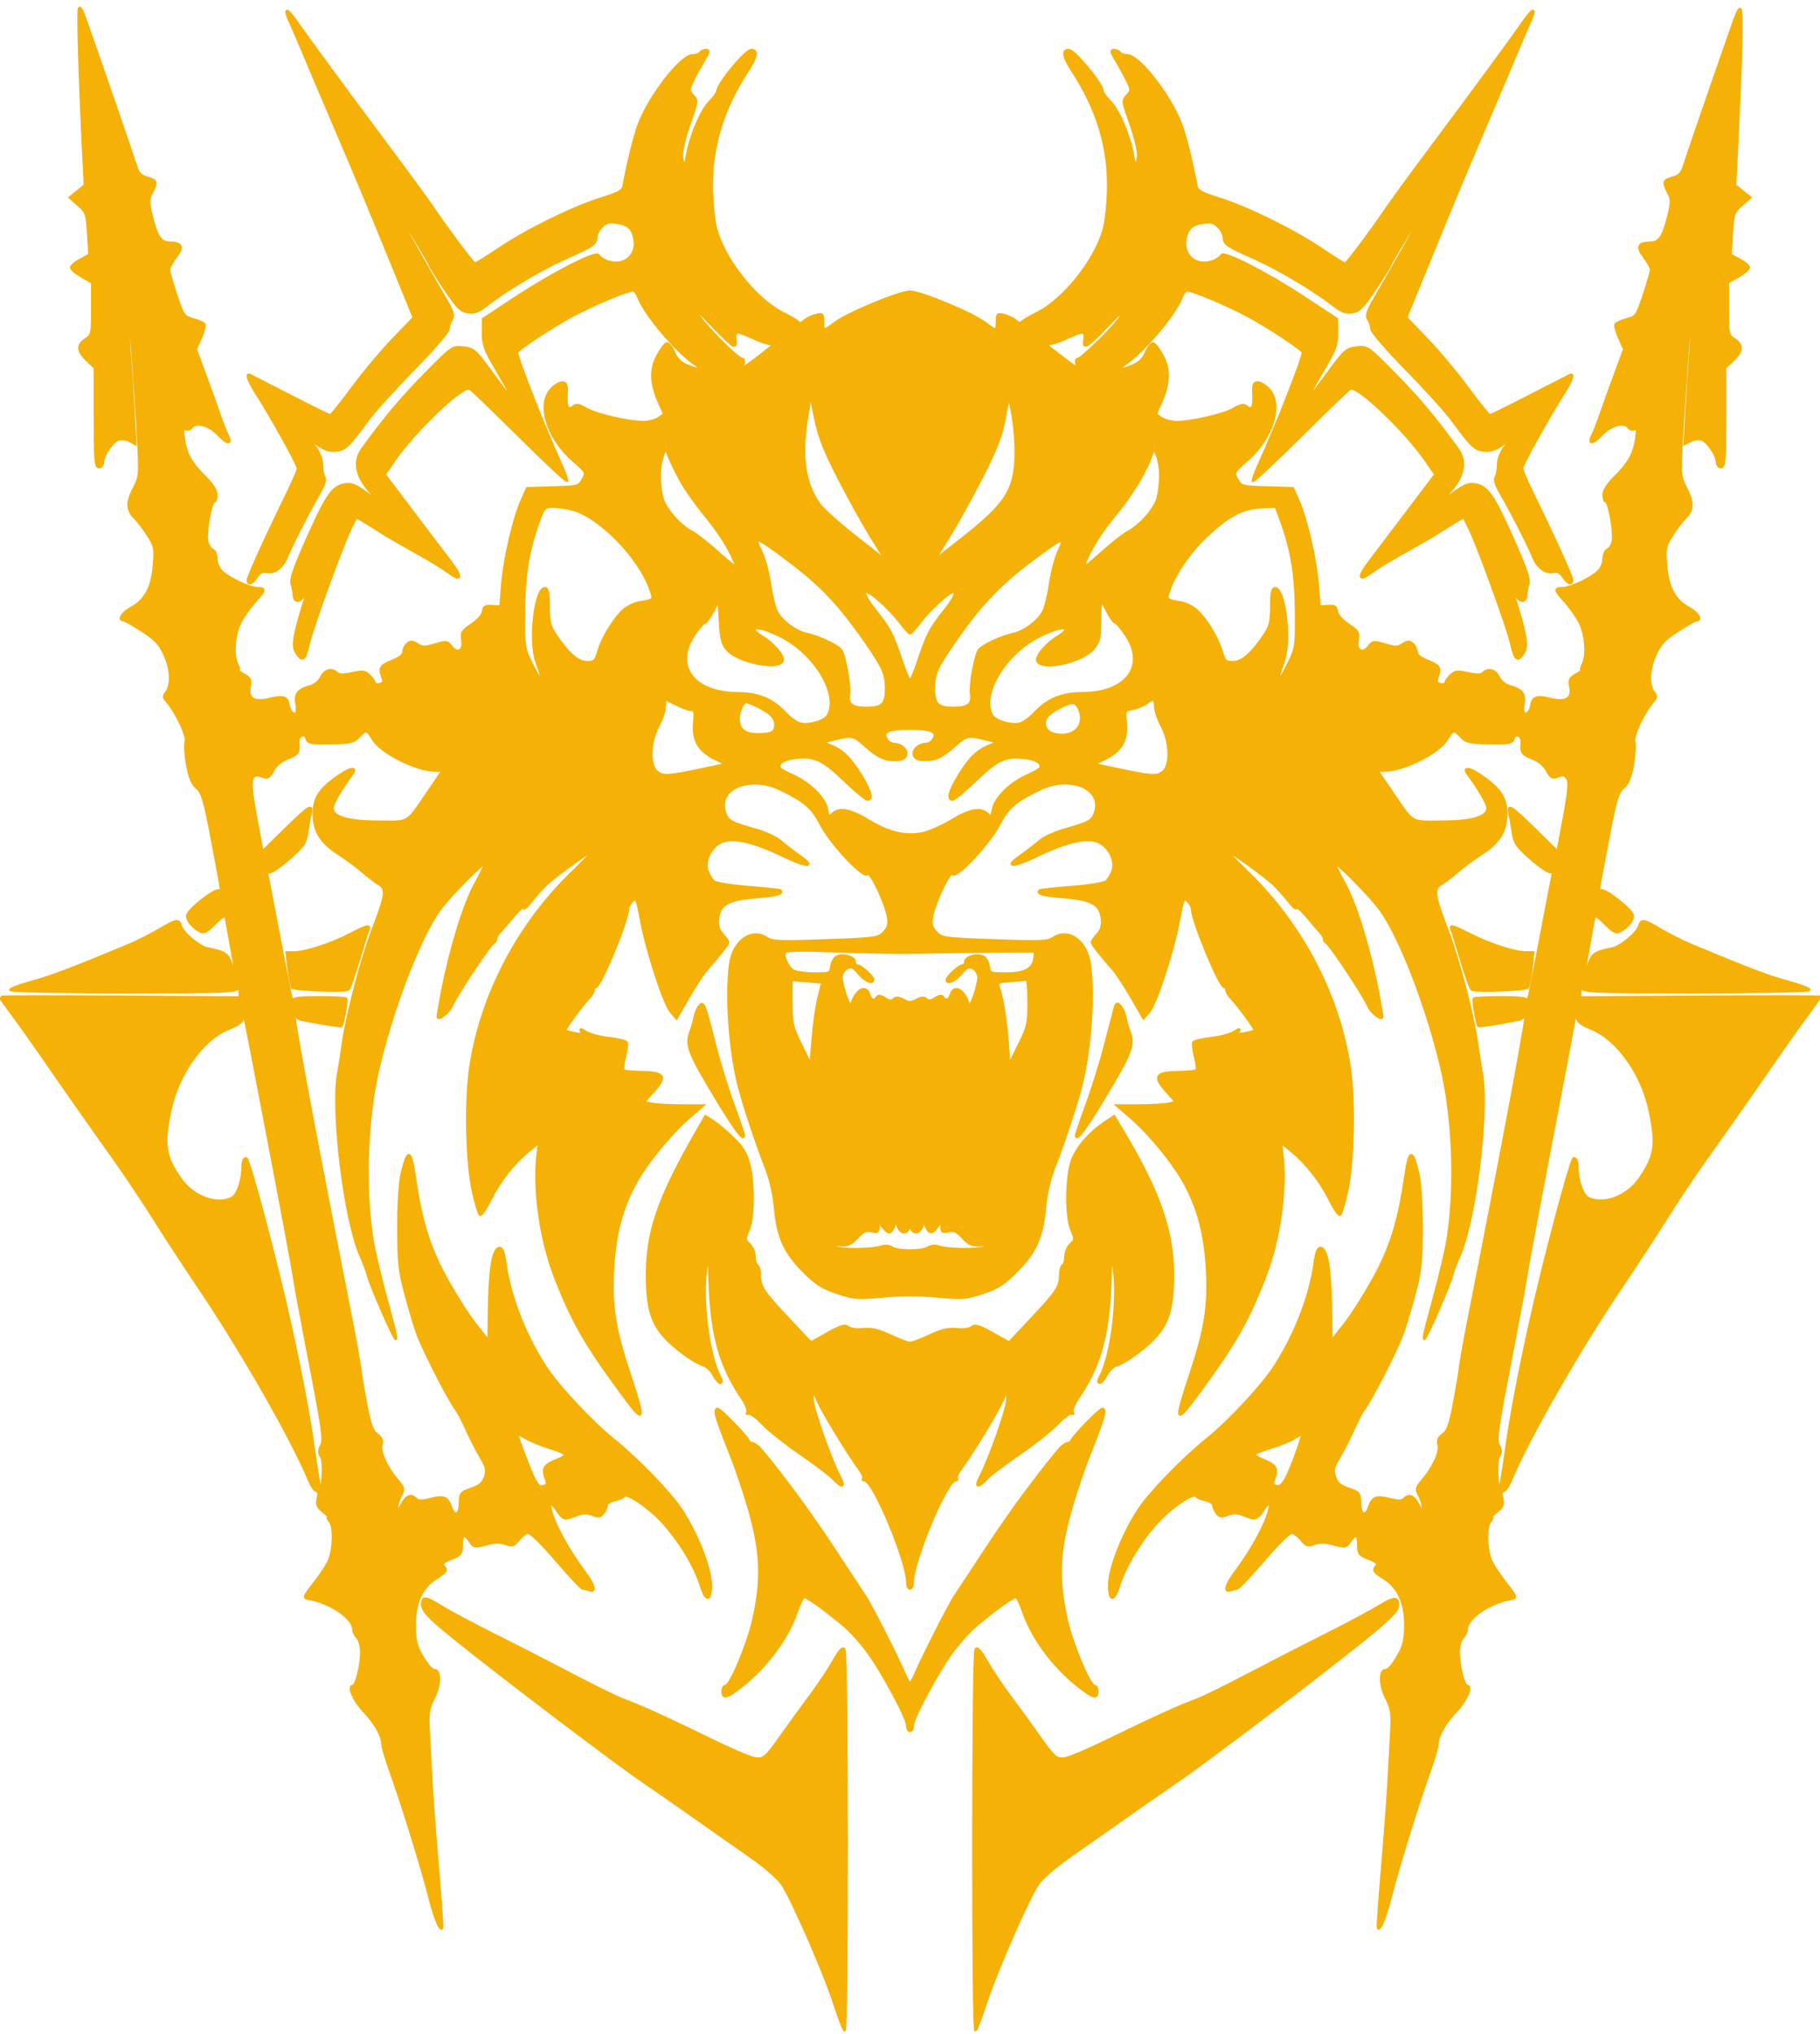 <?xml version="1.0" encoding="utf-8"?>
<!DOCTYPE svg PUBLIC "-//W3C//DTD SVG 20010904//EN" "http://www.w3.org/TR/2001/REC-SVG-20010904/DTD/svg10.dtd">
<svg version="1.0" xmlns="http://www.w3.org/2000/svg" width="690pt" height="771pt" viewBox="0 0 690 771" style="" preserveAspectRatio="xMidYMid meet">
<g fill="#F5B105FF" stroke="#F5B105FF">
<path d="M 29.912 3.750 C 29.589 6.482 30.209 28.960 31.127 47.877 L 32.214 70.254 29.357 72.563 L 26.500 74.873 29.719 77.686 C 32.728 80.316 32.973 81.025 33.460 88.528 L 33.980 96.556 30.490 98.435 C 28.571 99.469 27.003 100.807 27.008 101.407 C 27.012 102.008 28.812 103.526 31.008 104.780 L 35.000 107.060 35.000 117.007 C 35.000 126.514 34.889 127.026 32.500 128.592 C 29.203 130.753 29.345 132.998 33.000 136.500 L 36.000 139.374 36.000 158.187 C 36.000 174.243 36.220 177.000 37.500 177.000 C 38.325 177.000 39.002 176.213 39.004 175.250 C 39.009 172.585 42.608 167.259 44.893 166.534 C 46.010 166.179 47.898 166.410 49.088 167.047 L 51.252 168.205 50.548 155.353 C 50.161 148.284 49.687 140.925 49.495 139.000 C 48.838 132.410 48.026 112.499 48.455 113.500 C 48.951 114.658 51.636 150.875 52.532 168.500 C 53.112 179.906 53.020 180.738 50.679 185.305 C 47.990 190.551 48.139 193.385 51.262 196.395 C 52.344 197.438 54.523 200.331 56.104 202.826 C 58.785 207.053 58.940 207.841 58.379 214.430 C 57.669 222.774 55.055 227.578 49.640 230.495 C 46.373 232.254 44.670 235.000 46.845 235.000 C 47.310 235.000 50.489 236.809 53.909 239.020 C 58.982 242.299 60.567 244.004 62.504 248.270 C 65.012 253.793 65.193 259.857 62.931 262.583 C 61.976 263.734 62.042 264.399 63.245 265.769 C 66.822 269.839 71.144 278.972 70.481 281.059 C 70.111 282.226 70.345 286.178 71.002 289.841 C 71.880 294.734 72.843 297.048 74.635 298.566 C 76.744 300.355 77.539 303.092 80.536 318.906 C 84.483 339.729 84.289 338.297 83.066 337.541 C 81.625 336.650 71.000 345.044 71.000 347.073 C 71.000 348.978 73.038 351.415 75.922 352.958 C 77.320 353.707 78.490 353.083 81.537 349.962 C 83.654 347.794 85.478 346.578 85.591 347.260 C 85.705 347.942 86.491 352.325 87.339 357.000 C 90.096 372.201 90.150 372.789 88.246 367.013 C 86.386 361.371 85.857 360.953 78.768 359.522 C 75.550 358.873 69.359 353.708 68.480 350.938 C 67.654 348.334 67.053 348.445 60.180 352.474 C 56.921 354.384 51.609 357.044 48.377 358.385 C 26.403 367.499 19.553 370.095 12.250 372.076 C 7.713 373.307 4.000 374.693 4.000 375.157 C 4.000 375.621 23.317 376.000 46.927 376.000 C 86.968 376.000 89.884 375.882 90.311 374.250 C 90.588 373.189 90.814 373.598 90.884 375.289 L 91.000 378.077 45.500 377.789 C 20.474 377.630 -0.001 377.654 0.000 377.841 C 0.000 378.029 2.227 381.179 4.949 384.841 C 7.670 388.504 12.733 395.620 16.199 400.656 C 24.106 412.145 34.224 426.566 43.451 439.500 C 47.375 445.000 54.128 455.125 58.457 462.000 C 62.786 468.875 70.017 479.939 74.527 486.588 C 91.075 510.981 110.546 544.939 117.337 561.250 C 118.195 563.313 119.407 565.000 120.028 565.000 C 120.754 565.000 120.932 566.033 120.525 567.885 C 120.008 570.240 120.386 571.158 122.581 572.885 C 124.060 574.048 124.929 575.000 124.512 575.000 C 124.096 575.000 124.352 575.719 125.081 576.597 C 126.920 578.814 126.541 588.045 124.442 592.146 C 123.498 593.991 120.943 597.750 118.763 600.500 C 115.350 604.807 115.057 605.544 116.650 605.814 C 125.272 607.278 134.000 613.210 134.000 617.606 C 134.000 618.451 134.675 619.818 135.500 620.643 C 136.332 621.474 137.000 623.919 137.000 626.129 C 137.000 631.244 135.055 639.000 133.773 639.000 C 131.761 639.000 134.228 644.600 137.957 648.500 C 142.208 652.945 145.000 657.861 145.000 660.901 C 145.000 662.001 146.512 667.086 148.359 672.200 C 152.557 683.820 160.354 709.051 162.835 719.043 C 164.633 726.284 166.751 731.583 167.534 730.800 C 167.738 730.595 167.055 720.544 166.016 708.464 C 164.977 696.384 163.862 681.550 163.538 675.500 C 163.214 669.450 162.750 660.833 162.508 656.352 C 162.123 649.207 162.365 647.618 164.478 643.445 C 166.875 638.710 167.016 633.000 164.735 633.000 C 163.476 633.000 161.535 630.586 159.049 625.931 C 157.681 623.368 157.159 620.409 157.196 615.431 C 157.257 607.167 160.004 601.397 165.491 598.005 C 169.233 595.693 169.602 595.002 167.965 593.365 C 167.252 592.652 168.185 591.838 170.965 590.746 C 174.632 589.305 175.000 588.834 175.000 585.580 C 175.000 581.474 176.104 581.018 178.245 584.243 C 179.651 586.359 179.994 586.416 184.335 585.255 C 187.667 584.364 189.700 584.316 191.709 585.079 C 194.131 586.000 194.736 585.819 196.491 583.652 C 197.596 582.288 199.198 581.020 200.050 580.836 C 201.008 580.628 205.124 584.604 210.830 591.250 C 215.907 597.163 220.460 602.000 220.948 602.000 C 221.437 602.000 222.548 602.273 223.418 602.607 C 226.031 603.609 225.270 600.647 221.696 595.894 C 216.793 589.375 212.140 581.429 209.906 575.762 C 207.829 570.491 208.189 568.096 210.548 571.502 C 213.656 575.990 213.820 576.056 217.852 574.442 C 220.823 573.254 222.293 573.161 224.549 574.019 C 226.967 574.938 227.650 574.831 228.720 573.368 C 229.424 572.405 230.000 571.065 230.000 570.388 C 230.000 569.712 231.345 568.864 232.989 568.503 C 234.632 568.142 236.212 567.465 236.500 567.000 C 237.469 565.432 245.840 571.060 251.191 576.876 C 257.476 583.707 263.392 593.443 265.710 600.770 C 267.746 607.204 269.529 607.027 269.419 600.403 C 269.315 594.164 264.464 581.758 258.509 572.500 C 254.356 566.045 241.966 553.203 232.601 545.646 C 223.968 538.681 211.277 525.045 206.561 517.666 C 198.668 505.320 193.107 490.773 191.490 478.250 C 191.048 474.824 190.340 473.000 189.453 473.000 C 187.047 473.000 185.719 480.163 185.488 494.384 L 185.262 508.269 180.235 501.904 C 177.470 498.403 172.419 490.438 169.010 484.204 C 162.638 472.553 159.633 462.791 157.142 445.657 C 155.669 435.525 154.605 435.312 152.395 444.704 C 151.551 448.290 151.044 456.218 151.064 465.500 C 151.092 478.763 151.424 481.716 153.925 491.000 C 155.481 496.775 157.506 503.480 158.424 505.901 C 160.859 512.317 170.475 531.056 172.869 534.047 C 173.621 534.988 175.421 538.409 176.869 541.649 C 178.316 544.889 180.730 549.623 182.233 552.169 C 184.590 556.162 184.820 557.217 183.905 559.842 C 183.101 562.150 181.837 563.222 178.672 564.281 C 174.761 565.589 174.496 565.917 174.434 569.527 C 174.352 574.280 172.323 575.226 170.910 571.170 C 169.589 567.383 168.276 566.889 163.055 568.214 C 160.003 568.989 158.568 568.968 157.738 568.138 C 155.807 566.207 154.125 566.862 152.318 570.250 C 150.963 572.791 150.570 573.064 150.517 571.500 C 150.479 570.400 151.096 568.302 151.887 566.838 C 153.227 564.361 153.139 563.954 150.616 560.955 C 146.456 556.011 143.878 550.333 144.561 547.614 C 145.004 545.848 144.579 544.818 142.928 543.662 C 141.187 542.443 140.300 540.052 138.897 532.799 C 137.907 527.685 136.813 521.250 136.466 518.500 C 136.119 515.750 134.768 508.100 133.465 501.500 C 118.888 427.681 110.733 383.933 111.422 383.245 C 111.740 382.927 112.000 383.408 112.000 384.314 C 112.000 385.223 113.010 386.164 114.250 386.413 C 121.576 387.881 129.226 389.095 129.421 388.819 C 130.103 387.855 131.631 378.964 131.189 378.523 C 130.902 378.235 126.242 378.000 120.833 378.000 C 113.677 378.000 110.978 378.340 110.918 379.250 C 110.823 380.720 109.349 373.612 105.063 351.000 C 103.342 341.925 101.706 333.450 101.427 332.166 C 101.097 330.648 101.298 330.066 102.002 330.501 C 102.597 330.869 105.938 328.665 109.426 325.603 C 115.101 320.620 115.840 319.534 116.456 315.267 C 116.834 312.645 117.400 309.429 117.713 308.120 C 118.560 304.579 117.056 305.569 107.778 314.659 L 99.451 322.818 97.042 309.812 C 94.221 294.587 94.677 292.363 100.182 294.507 C 101.400 294.981 102.308 294.305 103.470 292.058 C 104.485 290.095 106.532 288.371 109.038 287.368 C 113.023 285.774 113.360 285.272 113.056 281.378 C 112.846 278.691 115.624 277.456 116.276 279.947 C 116.689 281.527 117.830 281.739 125.317 281.628 C 132.823 281.516 134.146 281.221 135.982 279.250 C 138.703 276.329 139.216 276.404 141.363 280.037 C 144.439 285.244 157.840 292.000 165.093 292.000 L 167.873 292.000 162.929 299.250 C 153.792 312.649 155.629 311.507 143.305 311.449 C 131.650 311.394 126.000 309.671 126.000 306.170 C 126.000 304.679 129.667 298.392 133.465 293.371 C 135.506 290.673 132.946 290.941 128.685 293.872 C 121.223 299.006 119.000 302.348 119.000 308.429 C 119.000 315.037 121.640 319.269 128.527 323.700 C 131.262 325.460 135.203 328.378 137.284 330.185 C 139.365 331.992 142.203 334.152 143.591 334.985 C 146.713 336.860 146.422 339.119 141.364 352.315 C 137.186 363.215 131.581 384.494 130.121 395.000 C 129.548 399.125 128.734 404.300 128.311 406.500 C 125.588 420.690 130.748 462.775 136.855 476.181 C 137.954 478.595 139.188 481.900 139.596 483.527 C 140.509 487.165 148.762 506.162 149.942 507.342 C 150.413 507.813 149.947 505.116 148.906 501.349 C 144.429 485.144 141.749 474.103 140.933 468.500 C 138.004 448.398 139.067 423.085 143.642 404.000 C 149.191 380.853 159.327 354.796 166.721 344.674 C 170.642 339.305 184.000 325.862 184.000 327.285 C 184.000 327.730 182.216 331.344 180.036 335.316 C 175.945 342.772 170.611 360.232 167.609 376.000 C 166.719 380.675 165.993 384.853 165.995 385.285 C 166.005 386.963 170.161 383.733 171.267 381.188 C 173.193 376.757 185.798 357.812 187.250 357.167 C 187.663 356.983 188.000 356.389 188.000 355.845 C 188.000 355.302 188.563 354.258 189.250 353.526 C 189.938 352.793 192.300 350.039 194.500 347.405 C 196.700 344.771 198.500 343.230 198.500 343.980 C 198.500 344.731 199.757 343.697 201.293 341.683 C 202.829 339.669 205.529 336.657 207.293 334.990 C 210.637 331.829 225.000 321.552 225.000 322.321 C 225.000 322.563 221.156 326.513 216.458 331.099 C 196.283 350.791 182.494 377.275 178.393 404.207 C 176.401 417.286 176.937 441.160 179.465 452.000 C 180.427 456.125 181.545 459.856 181.949 460.292 C 182.353 460.728 184.089 458.253 185.806 454.792 C 189.389 447.570 194.596 440.940 200.440 436.160 L 204.500 432.839 204.027 436.169 C 202.134 449.504 204.794 469.402 210.398 483.818 C 216.960 500.698 221.901 509.360 235.500 527.829 C 244.573 540.151 244.840 539.468 238.472 520.200 C 232.963 503.529 231.594 494.744 232.362 481.000 C 233.079 468.177 235.516 458.617 240.471 449.188 C 244.625 441.281 254.088 429.651 261.614 423.201 L 266.500 419.013 258.375 419.006 C 253.906 419.003 248.842 418.718 247.122 418.374 L 243.994 417.749 247.557 413.805 C 252.782 408.022 252.005 406.527 243.702 406.382 C 239.978 406.317 236.664 405.997 236.337 405.671 C 236.011 405.344 236.263 403.011 236.899 400.487 C 237.535 397.963 237.818 395.515 237.529 395.047 C 237.240 394.579 234.202 393.872 230.777 393.474 C 227.352 393.077 223.431 392.020 222.064 391.126 C 220.209 389.913 219.798 389.857 220.444 390.906 C 221.149 392.050 220.688 392.188 217.978 391.646 C 216.145 391.279 214.462 390.795 214.236 390.570 C 213.839 390.172 220.476 381.104 223.498 377.916 C 224.324 377.045 225.000 375.807 225.000 375.166 C 225.000 374.525 225.379 374.000 225.842 374.000 C 227.609 374.000 238.000 348.875 238.000 344.603 C 238.000 343.800 238.763 342.380 239.696 341.447 C 241.290 339.853 241.497 340.312 243.159 349.126 C 245.382 360.917 251.865 380.650 254.487 383.610 L 256.474 385.853 260.989 378.020 C 263.472 373.711 266.628 368.903 268.002 367.335 C 273.190 361.414 276.000 357.822 276.000 357.112 C 276.000 356.708 275.073 355.383 273.941 354.167 C 272.473 352.591 271.971 350.915 272.191 348.328 C 272.661 342.805 276.044 340.830 286.455 340.004 C 294.335 339.378 297.017 338.684 295.896 337.562 C 295.655 337.322 290.204 336.722 283.782 336.229 C 277.360 335.736 271.442 334.782 270.630 334.108 C 269.819 333.435 268.708 331.600 268.160 330.031 C 266.850 326.271 269.391 321.029 273.462 319.095 C 277.556 317.150 285.572 318.898 296.261 324.067 C 305.861 328.710 309.560 328.933 303.221 324.488 C 300.877 322.845 297.617 320.333 295.976 318.907 C 294.334 317.481 290.181 315.523 286.746 314.556 C 277.247 311.883 276.044 311.247 274.924 308.301 C 271.400 299.032 283.979 293.463 295.736 299.087 C 304.996 303.517 308.035 306.127 311.174 312.344 C 314.789 319.506 327.635 333.202 328.869 331.210 C 329.837 329.646 335.815 342.084 336.692 347.487 C 337.151 350.317 336.813 351.571 335.098 353.396 C 333.013 355.615 332.079 355.743 313.030 356.425 C 295.422 357.055 292.849 356.947 290.610 355.480 C 284.917 351.750 278.128 356.588 276.893 365.256 C 275.206 377.096 276.650 397.894 280.104 411.500 C 281.843 418.354 286.978 433.892 290.102 441.757 C 292.078 446.731 293.361 452.202 293.887 457.891 C 294.910 468.964 297.468 474.628 304.721 481.881 C 309.442 486.602 311.798 488.102 317.435 489.978 C 323.855 492.115 325.097 492.210 334.677 491.303 C 341.405 490.665 348.595 490.665 355.323 491.303 C 364.903 492.210 366.145 492.115 372.565 489.978 C 378.202 488.102 380.558 486.602 385.279 481.881 C 392.532 474.628 395.090 468.964 396.113 457.891 C 396.639 452.202 397.922 446.731 399.898 441.757 C 403.022 433.892 408.157 418.354 409.896 411.500 C 413.350 397.894 414.794 377.096 413.107 365.256 C 411.872 356.588 405.083 351.750 399.390 355.480 C 397.151 356.947 394.578 357.055 376.970 356.425 C 357.921 355.743 356.987 355.615 354.902 353.396 C 353.187 351.571 352.849 350.317 353.308 347.487 C 354.185 342.084 360.163 329.646 361.131 331.210 C 362.365 333.202 375.211 319.506 378.826 312.344 C 381.965 306.127 385.004 303.517 394.264 299.087 C 406.021 293.463 418.600 299.032 415.076 308.301 C 413.956 311.247 412.753 311.883 403.254 314.556 C 399.819 315.523 395.666 317.481 394.024 318.907 C 392.383 320.333 389.123 322.845 386.779 324.488 C 380.440 328.933 384.139 328.710 393.739 324.067 C 404.428 318.898 412.444 317.150 416.538 319.095 C 420.609 321.029 423.150 326.271 421.840 330.031 C 421.292 331.600 420.181 333.435 419.370 334.108 C 418.558 334.782 412.640 335.736 406.218 336.229 C 399.796 336.722 394.345 337.322 394.104 337.562 C 392.983 338.684 395.665 339.378 403.545 340.004 C 413.956 340.830 417.339 342.805 417.809 348.328 C 418.029 350.915 417.527 352.591 416.059 354.167 C 414.927 355.383 414.000 356.708 414.000 357.112 C 414.000 357.822 416.810 361.414 421.998 367.335 C 423.372 368.903 426.528 373.711 429.011 378.020 L 433.526 385.853 435.513 383.610 C 438.135 380.650 444.618 360.917 446.841 349.126 C 448.503 340.312 448.710 339.853 450.304 341.447 C 451.237 342.380 452.000 343.800 452.000 344.603 C 452.000 348.875 462.391 374.000 464.158 374.000 C 464.621 374.000 465.000 374.525 465.000 375.166 C 465.000 375.807 465.676 377.045 466.502 377.916 C 469.524 381.104 476.161 390.172 475.764 390.570 C 475.538 390.795 473.855 391.279 472.022 391.646 C 469.312 392.188 468.851 392.050 469.556 390.906 C 470.202 389.857 469.791 389.913 467.936 391.126 C 466.569 392.020 462.648 393.077 459.223 393.474 C 455.798 393.872 452.760 394.579 452.471 395.047 C 452.182 395.515 452.465 397.963 453.101 400.487 C 453.737 403.011 453.989 405.344 453.663 405.671 C 453.336 405.997 450.022 406.317 446.298 406.382 C 437.995 406.527 437.218 408.022 442.443 413.805 L 446.006 417.749 442.878 418.374 C 441.158 418.718 436.094 419.003 431.625 419.006 L 423.500 419.013 428.386 423.201 C 435.912 429.651 445.375 441.281 449.529 449.188 C 454.484 458.617 456.921 468.177 457.638 481.000 C 458.406 494.744 457.037 503.529 451.528 520.200 C 445.160 539.468 445.427 540.151 454.500 527.829 C 468.099 509.360 473.040 500.698 479.602 483.818 C 485.206 469.402 487.866 449.504 485.973 436.169 L 485.500 432.839 489.560 436.160 C 495.404 440.940 500.611 447.570 504.194 454.792 C 505.911 458.253 507.647 460.728 508.051 460.292 C 508.455 459.856 509.573 456.125 510.535 452.000 C 513.063 441.160 513.599 417.286 511.607 404.207 C 507.506 377.275 493.717 350.791 473.542 331.099 C 468.844 326.513 465.000 322.563 465.000 322.321 C 465.000 321.552 479.363 331.829 482.707 334.990 C 484.471 336.657 487.171 339.669 488.707 341.683 C 490.243 343.697 491.500 344.731 491.500 343.980 C 491.500 343.230 493.300 344.771 495.500 347.405 C 497.700 350.039 500.063 352.793 500.750 353.526 C 501.438 354.258 502.000 355.302 502.000 355.845 C 502.000 356.389 502.338 356.983 502.750 357.167 C 504.202 357.812 516.807 376.757 518.733 381.188 C 519.839 383.733 523.995 386.963 524.005 385.285 C 524.007 384.853 523.281 380.675 522.391 376.000 C 519.389 360.232 514.055 342.772 509.964 335.316 C 507.784 331.344 506.000 327.730 506.000 327.285 C 506.000 325.862 519.358 339.305 523.279 344.674 C 530.673 354.796 540.809 380.853 546.358 404.000 C 550.933 423.085 551.996 448.398 549.067 468.500 C 548.251 474.103 545.571 485.144 541.094 501.349 C 540.053 505.116 539.587 507.813 540.058 507.342 C 541.238 506.162 549.491 487.165 550.404 483.527 C 550.812 481.900 552.046 478.595 553.145 476.181 C 559.252 462.775 564.412 420.690 561.689 406.500 C 561.266 404.300 560.452 399.125 559.879 395.000 C 558.419 384.494 552.814 363.215 548.636 352.315 C 543.578 339.119 543.287 336.860 546.409 334.985 C 547.797 334.152 550.635 331.992 552.716 330.185 C 554.797 328.378 558.738 325.460 561.473 323.700 C 568.360 319.269 571.000 315.037 571.000 308.429 C 571.000 302.348 568.777 299.006 561.315 293.872 C 557.054 290.941 554.494 290.673 556.535 293.371 C 560.333 298.392 564.000 304.679 564.000 306.170 C 564.000 309.671 558.350 311.394 546.695 311.449 C 534.371 311.507 536.208 312.649 527.071 299.250 L 522.127 292.000 524.907 292.000 C 532.160 292.000 545.561 285.244 548.637 280.037 C 550.784 276.404 551.297 276.329 554.018 279.250 C 555.854 281.221 557.177 281.516 564.683 281.628 C 572.170 281.739 573.311 281.527 573.724 279.947 C 574.376 277.456 577.154 278.691 576.944 281.378 C 576.640 285.272 576.977 285.774 580.962 287.368 C 583.468 288.371 585.515 290.095 586.530 292.058 C 587.692 294.305 588.600 294.981 589.818 294.507 C 592.697 293.386 593.154 293.452 594.277 295.153 C 595.092 296.388 594.758 300.096 592.958 309.812 L 590.549 322.818 582.222 314.659 C 572.944 305.569 571.440 304.579 572.287 308.120 C 572.600 309.429 573.166 312.645 573.544 315.267 C 574.160 319.534 574.899 320.620 580.574 325.603 C 584.062 328.665 587.403 330.869 587.998 330.501 C 588.702 330.066 588.903 330.648 588.573 332.166 C 588.294 333.450 586.658 341.925 584.937 351.000 C 580.651 373.612 579.177 380.720 579.082 379.250 C 579.022 378.340 576.323 378.000 569.167 378.000 C 563.758 378.000 559.098 378.235 558.811 378.523 C 558.369 378.964 559.897 387.855 560.579 388.819 C 560.774 389.095 568.424 387.881 575.750 386.413 C 576.990 386.164 578.000 385.223 578.000 384.314 C 578.000 383.408 578.260 382.927 578.578 383.245 C 579.267 383.933 571.112 427.681 556.535 501.500 C 555.232 508.100 553.881 515.750 553.534 518.500 C 553.187 521.250 552.093 527.685 551.103 532.799 C 549.700 540.052 548.813 542.443 547.072 543.662 C 545.421 544.818 544.996 545.848 545.439 547.614 C 546.122 550.333 543.544 556.011 539.384 560.955 C 536.861 563.954 536.773 564.361 538.113 566.838 C 538.904 568.302 539.521 570.400 539.483 571.500 C 539.430 573.064 539.037 572.791 537.682 570.250 C 535.875 566.862 534.193 566.207 532.262 568.138 C 531.432 568.968 529.997 568.989 526.945 568.214 C 521.724 566.889 520.411 567.383 519.090 571.170 C 517.677 575.226 515.648 574.280 515.566 569.527 C 515.504 565.917 515.239 565.589 511.328 564.281 C 508.163 563.222 506.899 562.150 506.095 559.842 C 505.180 557.217 505.410 556.162 507.767 552.169 C 509.270 549.623 511.684 544.889 513.131 541.649 C 514.579 538.409 516.379 534.988 517.131 534.047 C 519.525 531.056 529.141 512.317 531.576 505.901 C 532.494 503.480 534.519 496.775 536.075 491.000 C 538.576 481.716 538.908 478.763 538.936 465.500 C 538.956 456.218 538.449 448.290 537.605 444.704 C 535.395 435.312 534.331 435.525 532.858 445.657 C 530.367 462.791 527.362 472.553 520.990 484.204 C 517.581 490.438 512.530 498.403 509.765 501.904 L 504.738 508.269 504.512 494.384 C 504.281 480.163 502.953 473.000 500.547 473.000 C 499.660 473.000 498.952 474.824 498.510 478.250 C 496.893 490.773 491.332 505.320 483.439 517.666 C 478.723 525.045 466.032 538.681 457.399 545.646 C 448.034 553.203 435.644 566.045 431.491 572.500 C 425.536 581.758 420.685 594.164 420.581 600.403 C 420.471 607.027 422.254 607.204 424.290 600.770 C 426.608 593.443 432.524 583.707 438.809 576.876 C 444.160 571.060 452.531 565.432 453.500 567.000 C 453.788 567.465 455.368 568.142 457.011 568.503 C 458.655 568.864 460.000 569.712 460.000 570.388 C 460.000 571.065 460.576 572.405 461.280 573.368 C 462.350 574.831 463.033 574.938 465.451 574.019 C 467.707 573.161 469.177 573.254 472.148 574.442 C 476.180 576.056 476.344 575.990 479.452 571.502 C 481.811 568.096 482.171 570.491 480.094 575.762 C 477.860 581.429 473.207 589.375 468.304 595.894 C 464.730 600.647 463.969 603.609 466.582 602.607 C 467.452 602.273 468.563 602.000 469.052 602.000 C 469.540 602.000 474.093 597.163 479.170 591.250 C 484.876 584.604 488.992 580.628 489.950 580.836 C 490.802 581.020 492.404 582.288 493.509 583.652 C 495.264 585.819 495.869 586.000 498.291 585.079 C 500.300 584.316 502.333 584.364 505.665 585.255 C 510.006 586.416 510.349 586.359 511.755 584.243 C 513.896 581.018 515.000 581.474 515.000 585.580 C 515.000 588.834 515.368 589.305 519.035 590.746 C 521.815 591.838 522.748 592.652 522.035 593.365 C 520.398 595.002 520.767 595.693 524.509 598.005 C 529.996 601.397 532.743 607.167 532.804 615.431 C 532.841 620.409 532.319 623.368 530.951 625.931 C 528.465 630.586 526.524 633.000 525.265 633.000 C 522.984 633.000 523.125 638.710 525.522 643.445 C 527.635 647.618 527.877 649.207 527.492 656.352 C 527.250 660.833 526.786 669.450 526.462 675.500 C 526.138 681.550 525.023 696.384 523.984 708.464 C 522.945 720.544 522.262 730.595 522.466 730.800 C 523.249 731.583 525.367 726.284 527.165 719.043 C 529.646 709.051 537.443 683.820 541.641 672.200 C 543.488 667.086 545.000 662.001 545.000 660.901 C 545.000 657.861 547.792 652.945 552.043 648.500 C 555.772 644.600 558.239 639.000 556.227 639.000 C 554.945 639.000 553.000 631.244 553.000 626.129 C 553.000 623.919 553.668 621.474 554.500 620.643 C 555.325 619.818 556.000 618.451 556.000 617.606 C 556.000 613.210 564.728 607.278 573.350 605.814 C 574.943 605.544 574.650 604.807 571.237 600.500 C 569.057 597.750 566.502 593.991 565.558 592.146 C 563.459 588.045 563.080 578.814 564.919 576.597 C 565.648 575.719 565.904 575.000 565.488 575.000 C 565.071 575.000 565.940 574.048 567.419 572.885 C 569.614 571.158 569.992 570.240 569.475 567.885 C 569.068 566.033 569.246 565.000 569.972 565.000 C 570.593 565.000 571.805 563.313 572.663 561.250 C 579.454 544.939 598.925 510.981 615.473 486.588 C 619.983 479.939 627.214 468.875 631.543 462.000 C 635.872 455.125 642.625 445.000 646.549 439.500 C 655.776 426.566 665.894 412.145 673.801 400.656 C 677.267 395.620 682.330 388.504 685.051 384.841 C 687.773 381.179 690.000 378.029 690.000 377.841 C 690.001 377.654 669.526 377.630 644.500 377.789 L 599.000 378.077 599.116 375.289 C 599.186 373.598 599.412 373.189 599.689 374.250 C 600.116 375.882 603.032 376.000 643.073 376.000 C 666.683 376.000 686.000 375.621 686.000 375.157 C 686.000 374.693 682.288 373.307 677.750 372.076 C 670.447 370.095 663.597 367.499 641.623 358.385 C 638.391 357.044 633.079 354.384 629.820 352.474 C 622.947 348.445 622.346 348.334 621.520 350.938 C 620.641 353.708 614.450 358.873 611.232 359.522 C 604.143 360.953 603.614 361.371 601.754 367.013 C 599.850 372.789 599.904 372.201 602.661 357.000 C 603.509 352.325 604.295 347.942 604.409 347.260 C 604.522 346.578 606.346 347.794 608.463 349.962 C 611.510 353.083 612.680 353.707 614.078 352.958 C 616.962 351.415 619.000 348.978 619.000 347.073 C 619.000 345.044 608.375 336.650 606.934 337.541 C 605.711 338.297 605.517 339.729 609.464 318.906 C 612.461 303.092 613.256 300.355 615.365 298.566 C 617.157 297.048 618.120 294.734 618.998 289.841 C 619.655 286.178 619.889 282.226 619.519 281.059 C 618.856 278.972 623.178 269.839 626.755 265.769 C 627.958 264.399 628.024 263.734 627.069 262.583 C 624.807 259.857 624.988 253.793 627.496 248.270 C 629.433 244.004 631.018 242.299 636.091 239.020 C 639.511 236.809 642.690 235.000 643.155 235.000 C 645.330 235.000 643.627 232.254 640.360 230.495 C 634.945 227.578 632.331 222.774 631.621 214.430 C 631.060 207.841 631.215 207.053 633.896 202.826 C 635.477 200.331 637.656 197.438 638.738 196.395 C 641.861 193.385 642.010 190.551 639.321 185.305 C 636.980 180.738 636.888 179.906 637.468 168.500 C 638.364 150.875 641.049 114.658 641.545 113.500 C 641.974 112.499 641.162 132.410 640.505 139.000 C 640.313 140.925 639.839 148.284 639.452 155.353 L 638.748 168.205 640.912 167.047 C 642.102 166.410 643.990 166.179 645.107 166.534 C 647.392 167.259 650.991 172.585 650.996 175.250 C 650.998 176.213 651.675 177.000 652.500 177.000 C 653.780 177.000 654.000 174.243 654.000 158.187 L 654.000 139.374 657.000 136.500 C 660.655 132.998 660.797 130.753 657.500 128.592 C 655.111 127.026 655.000 126.514 655.000 117.007 L 655.000 107.060 658.992 104.780 C 661.188 103.526 662.988 102.008 662.992 101.407 C 662.997 100.807 661.429 99.469 659.510 98.435 L 656.020 96.556 656.540 88.528 C 657.027 81.025 657.272 80.316 660.281 77.686 L 663.500 74.873 660.643 72.563 L 657.786 70.254 658.873 47.877 C 660.212 20.293 660.546 4.213 659.795 3.462 C 659.482 3.148 658.540 4.828 657.702 7.196 C 651.983 23.364 639.620 59.192 638.628 62.473 C 637.666 65.656 636.789 66.629 634.214 67.368 C 630.564 68.414 630.404 68.948 632.516 73.031 C 633.879 75.667 633.865 76.625 632.378 82.548 C 630.564 89.769 628.990 91.992 625.679 92.015 C 621.087 92.048 620.422 93.553 623.320 97.353 C 624.794 99.286 626.000 101.457 626.000 102.180 C 626.000 102.902 624.763 107.214 623.250 111.762 C 620.618 119.674 620.340 120.074 616.792 121.042 C 614.753 121.599 612.842 122.447 612.546 122.926 C 612.250 123.405 612.869 125.722 613.922 128.074 L 615.837 132.351 612.286 141.926 C 610.332 147.192 607.894 153.975 606.867 157.000 C 605.839 160.025 604.474 163.512 603.831 164.748 C 601.874 168.517 603.710 168.449 607.322 164.620 C 610.787 160.946 616.038 159.635 617.542 162.068 C 617.905 162.656 618.835 162.894 619.608 162.597 C 620.738 162.163 620.887 162.887 620.368 166.279 C 619.480 172.078 617.529 175.594 612.386 180.664 C 609.522 183.488 608.000 185.858 608.000 187.494 C 608.000 188.872 608.367 190.000 608.817 190.000 C 610.076 190.000 612.221 202.271 611.479 205.229 C 611.116 206.673 610.185 208.099 609.410 208.396 C 608.634 208.694 608.000 210.223 608.000 211.794 C 608.000 213.465 607.065 215.529 605.750 216.764 C 602.937 219.405 595.238 222.949 592.250 222.978 C 589.254 223.007 589.390 223.583 593.457 228.084 C 595.358 230.188 597.841 233.728 598.975 235.950 C 601.293 240.495 601.858 248.528 600.092 251.829 C 599.453 253.023 599.283 254.018 599.715 254.040 C 600.147 254.062 599.219 254.774 597.654 255.622 C 595.187 256.959 594.888 257.587 595.404 260.342 C 596.262 264.914 593.595 266.430 587.428 264.878 C 582.763 263.703 581.085 264.258 580.653 267.119 C 580.307 269.402 578.924 271.071 577.900 270.438 C 577.371 270.111 577.212 268.388 577.546 266.608 C 578.228 262.969 576.910 261.333 572.314 260.116 C 570.713 259.692 568.938 258.213 568.195 256.685 C 566.842 253.900 564.207 253.193 562.298 255.102 C 561.519 255.881 559.820 255.910 556.498 255.202 C 552.402 254.328 551.557 254.443 549.900 256.100 C 548.855 257.145 548.000 258.408 548.000 258.906 C 548.000 259.405 547.128 259.585 546.063 259.306 C 544.452 258.885 544.285 258.381 545.070 256.316 C 546.285 253.121 545.683 252.257 540.915 250.349 C 538.427 249.354 537.000 248.138 537.000 247.014 C 537.000 246.041 536.325 244.685 535.500 244.000 C 534.295 243.000 533.568 243.043 531.797 244.219 C 529.902 245.477 528.961 245.491 525.067 244.320 C 520.816 243.040 520.446 243.083 518.979 245.027 C 516.619 248.157 514.012 246.699 514.674 242.620 C 515.144 239.726 514.786 239.124 511.173 236.733 C 508.801 235.164 507.015 233.131 506.824 231.785 C 506.555 229.897 505.954 229.541 503.367 229.738 L 500.235 229.976 499.514 221.238 C 498.715 211.551 495.221 196.549 492.145 189.594 L 490.145 185.074 480.358 184.787 C 470.862 184.509 470.526 184.419 469.038 181.763 C 467.520 179.055 467.559 178.978 472.793 174.400 C 482.534 165.878 486.363 153.208 480.940 147.436 C 479.681 146.096 477.840 145.000 476.847 145.000 C 475.350 145.000 475.076 145.756 475.237 149.451 C 475.456 154.476 474.701 155.827 472.634 154.111 C 471.528 153.194 470.481 153.373 467.834 154.935 C 464.072 157.155 451.895 160.000 446.157 160.000 C 444.115 160.000 441.473 159.319 440.285 158.487 L 438.124 156.974 440.069 152.577 C 443.271 145.339 443.490 140.194 440.814 135.050 C 439.541 132.602 437.957 130.434 437.292 130.231 C 436.628 130.028 435.407 131.484 434.578 133.467 C 433.541 135.950 431.982 137.527 429.568 138.536 C 424.884 140.493 422.962 140.394 426.027 138.355 C 433.390 133.455 445.402 119.333 447.984 112.542 C 448.516 111.144 449.401 110.000 449.952 110.000 C 452.201 110.000 465.035 115.382 473.000 119.664 C 481.007 123.970 494.000 132.562 494.000 133.552 C 494.000 135.834 484.068 161.098 477.398 175.780 C 476.079 178.683 475.000 181.561 475.000 182.175 C 475.000 182.789 483.108 175.238 493.018 165.396 C 502.928 155.553 511.456 147.357 511.970 147.183 C 514.904 146.186 532.825 163.291 540.460 174.377 L 544.215 179.830 534.145 193.165 C 528.606 200.499 522.012 209.193 519.492 212.485 C 514.584 218.895 514.893 220.682 520.220 216.688 C 522.024 215.336 527.775 211.856 533.000 208.954 C 538.225 206.053 543.625 202.930 545.000 202.015 C 546.375 201.100 549.166 199.349 551.203 198.123 L 554.906 195.895 556.841 199.698 C 560.031 205.967 571.719 238.068 573.072 244.278 C 574.399 250.367 575.568 250.992 577.899 246.859 C 579.266 244.436 578.293 239.479 573.511 224.500 C 573.160 223.400 573.605 223.765 574.501 225.312 C 576.280 228.386 578.460 228.439 578.569 225.412 C 578.606 224.361 578.973 222.493 579.382 221.262 C 579.935 219.602 578.427 215.207 573.551 204.262 C 566.216 187.797 563.927 184.473 559.369 183.658 C 556.836 183.205 555.271 183.804 551.167 186.799 L 546.096 190.500 550.169 185.747 C 555.087 180.009 555.907 174.655 552.568 170.076 C 543.843 158.111 537.943 151.082 528.918 141.900 C 518.561 131.363 518.476 131.303 514.354 131.745 C 510.411 132.168 509.849 132.681 502.854 142.227 C 494.311 153.885 493.925 153.415 501.487 140.566 C 506.203 132.553 506.883 130.723 506.848 126.155 L 506.807 120.923 494.654 112.895 C 480.828 103.764 464.139 95.185 463.150 96.703 C 461.802 98.772 457.810 100.117 454.907 99.480 C 450.858 98.590 448.601 94.943 449.414 90.605 C 450.188 86.482 451.727 85.081 456.298 84.339 C 458.996 83.901 460.248 84.248 461.887 85.887 C 463.049 87.049 464.000 88.845 464.000 89.878 C 464.000 92.436 465.061 93.157 476.000 98.035 C 485.073 102.081 498.507 110.126 506.000 116.000 C 508.651 118.079 510.268 118.630 512.667 118.271 C 515.336 117.872 516.713 116.477 521.417 109.408 C 524.488 104.795 527.000 100.772 527.000 100.470 C 527.000 100.168 530.038 94.969 533.750 88.918 C 537.463 82.866 540.351 78.493 540.169 79.200 C 539.845 80.459 529.621 98.774 521.663 112.352 C 518.291 118.105 517.836 119.507 518.823 121.089 C 519.471 122.125 520.000 123.775 520.000 124.756 C 520.000 125.736 525.857 132.500 533.015 139.787 C 540.173 147.074 548.037 155.761 550.489 159.093 C 558.103 169.435 559.224 170.482 562.939 170.725 C 565.371 170.883 567.410 170.162 569.903 168.260 L 573.429 165.571 570.714 169.130 C 569.004 171.372 567.994 173.949 567.985 176.094 C 567.976 177.967 567.574 180.124 567.091 180.887 C 566.507 181.809 567.123 183.819 568.929 186.887 C 572.588 193.101 579.514 206.645 581.345 211.170 C 582.981 215.211 586.155 217.454 589.135 216.675 C 590.431 216.336 591.586 216.964 592.648 218.585 C 594.328 221.149 596.000 221.771 596.000 219.832 C 596.000 218.598 588.672 202.482 581.363 187.641 C 578.963 182.769 577.000 178.213 577.000 177.517 C 577.000 176.166 586.922 158.287 592.585 149.435 C 595.820 144.378 596.907 141.416 595.250 142.178 C 594.838 142.368 587.975 145.882 580.000 149.987 C 572.025 154.092 565.194 157.462 564.820 157.475 C 564.446 157.489 560.734 152.878 556.572 147.229 C 552.410 141.580 545.418 133.222 541.034 128.656 L 533.065 120.354 540.607 101.927 C 552.579 72.677 554.717 67.546 562.655 49.000 C 566.776 39.375 571.935 27.225 574.120 22.000 C 576.306 16.775 578.967 10.588 580.034 8.250 C 582.512 2.822 581.339 2.832 577.569 8.271 C 573.226 14.537 558.295 34.860 542.958 55.381 C 535.510 65.346 527.893 75.750 526.031 78.500 C 520.016 87.383 510.566 100.000 509.927 100.000 C 509.586 100.000 505.525 97.462 500.903 94.361 C 490.176 87.163 472.892 78.655 462.263 75.341 C 455.662 73.283 453.898 72.324 453.587 70.629 C 452.045 62.213 449.448 51.692 447.841 47.354 C 443.774 36.376 431.819 21.000 427.351 21.000 C 426.123 21.000 424.840 20.550 424.500 20.000 C 424.160 19.450 423.189 19.000 422.342 19.000 C 421.085 19.000 421.217 19.687 423.066 22.750 C 424.311 24.813 426.187 28.230 427.234 30.345 C 429.064 34.039 429.068 34.267 427.353 36.163 C 425.635 38.061 425.649 38.373 427.729 44.318 C 431.238 54.347 432.094 58.571 431.141 61.139 C 430.358 63.250 430.186 63.023 429.516 59.000 C 428.301 51.711 424.223 41.986 420.999 38.687 C 419.349 37.000 418.000 35.167 418.000 34.614 C 418.000 31.913 407.339 19.000 405.109 19.000 C 402.598 19.000 403.143 21.581 406.862 27.296 C 415.869 41.139 420.288 55.478 420.174 70.485 C 420.131 75.993 419.462 83.076 418.686 86.225 C 415.785 97.989 403.671 113.421 393.250 118.627 C 390.088 120.207 387.341 121.865 387.146 122.311 C 386.952 122.757 386.052 122.455 385.146 121.639 C 384.241 120.823 382.263 119.847 380.750 119.470 C 378.193 118.831 378.000 119.001 378.000 121.892 C 378.000 125.640 377.753 125.676 373.633 122.533 C 368.784 118.835 349.023 110.597 345.000 110.597 C 340.977 110.597 321.216 118.835 316.367 122.533 C 312.247 125.676 312.000 125.640 312.000 121.892 C 312.000 119.001 311.807 118.831 309.250 119.470 C 307.738 119.847 305.759 120.823 304.854 121.639 C 303.948 122.455 303.048 122.757 302.854 122.311 C 302.659 121.865 299.912 120.207 296.750 118.627 C 286.329 113.421 274.215 97.989 271.314 86.225 C 270.538 83.076 269.869 75.993 269.826 70.485 C 269.712 55.478 274.131 41.139 283.138 27.296 C 286.857 21.581 287.402 19.000 284.891 19.000 C 282.661 19.000 272.000 31.913 272.000 34.614 C 272.000 35.167 270.651 37.000 269.001 38.687 C 265.777 41.986 261.699 51.711 260.484 59.000 C 259.814 63.023 259.642 63.250 258.859 61.139 C 257.906 58.571 258.762 54.347 262.271 44.318 C 264.351 38.373 264.365 38.061 262.647 36.163 C 260.932 34.267 260.936 34.039 262.766 30.345 C 263.813 28.230 265.689 24.813 266.934 22.750 C 268.783 19.687 268.915 19.000 267.658 19.000 C 266.811 19.000 265.840 19.450 265.500 20.000 C 265.160 20.550 263.877 21.000 262.649 21.000 C 258.181 21.000 246.226 36.376 242.159 47.354 C 240.552 51.692 237.955 62.213 236.413 70.629 C 236.102 72.324 234.338 73.283 227.737 75.341 C 217.108 78.655 199.824 87.163 189.097 94.361 C 184.475 97.462 180.414 100.000 180.073 100.000 C 179.434 100.000 169.984 87.383 163.969 78.500 C 162.107 75.750 154.490 65.346 147.042 55.381 C 131.705 34.860 116.774 14.537 112.431 8.271 C 108.661 2.832 107.488 2.822 109.966 8.250 C 111.033 10.588 113.694 16.775 115.880 22.000 C 118.065 27.225 123.224 39.375 127.345 49.000 C 135.283 67.546 137.421 72.677 149.393 101.927 L 156.935 120.354 148.966 128.656 C 144.582 133.222 137.590 141.580 133.428 147.229 C 129.266 152.878 125.554 157.489 125.180 157.475 C 124.806 157.462 117.975 154.092 110.000 149.987 C 102.025 145.882 95.163 142.368 94.750 142.178 C 93.093 141.416 94.180 144.378 97.415 149.435 C 103.078 158.287 113.000 176.166 113.000 177.517 C 113.000 178.213 111.037 182.769 108.637 187.641 C 101.328 202.482 94.000 218.598 94.000 219.832 C 94.000 221.771 95.672 221.149 97.352 218.585 C 98.414 216.964 99.569 216.336 100.865 216.675 C 103.845 217.454 107.019 215.211 108.655 211.170 C 110.486 206.645 117.412 193.101 121.071 186.887 C 122.877 183.819 123.493 181.809 122.909 180.887 C 122.426 180.124 122.024 177.967 122.015 176.094 C 122.006 173.949 120.996 171.372 119.286 169.130 L 116.571 165.571 120.097 168.260 C 122.590 170.162 124.629 170.883 127.061 170.725 C 130.776 170.482 131.897 169.435 139.511 159.093 C 141.963 155.761 149.827 147.074 156.985 139.787 C 164.143 132.500 170.000 125.736 170.000 124.756 C 170.000 123.775 170.529 122.125 171.177 121.089 C 172.164 119.507 171.709 118.105 168.337 112.352 C 160.379 98.774 150.155 80.459 149.831 79.200 C 149.649 78.493 152.538 82.866 156.250 88.918 C 159.963 94.969 163.000 100.168 163.000 100.470 C 163.000 100.772 165.512 104.795 168.583 109.408 C 173.287 116.477 174.664 117.872 177.333 118.271 C 179.732 118.630 181.349 118.079 184.000 116.000 C 191.493 110.126 204.927 102.081 214.000 98.035 C 224.939 93.157 226.000 92.436 226.000 89.878 C 226.000 88.845 226.951 87.049 228.113 85.887 C 229.752 84.248 231.004 83.901 233.702 84.339 C 238.273 85.081 239.812 86.482 240.586 90.605 C 241.399 94.943 239.142 98.590 235.093 99.480 C 232.190 100.117 228.198 98.772 226.850 96.703 C 225.861 95.185 209.172 103.764 195.346 112.895 L 183.193 120.923 183.152 126.155 C 183.117 130.723 183.797 132.553 188.513 140.566 C 196.075 153.415 195.689 153.885 187.146 142.227 C 180.151 132.681 179.589 132.168 175.646 131.745 C 171.524 131.303 171.439 131.363 161.082 141.900 C 152.057 151.082 146.157 158.111 137.432 170.076 C 134.093 174.655 134.913 180.009 139.831 185.747 L 143.904 190.500 138.833 186.799 C 134.729 183.804 133.164 183.205 130.631 183.658 C 126.073 184.473 123.784 187.797 116.449 204.262 C 111.573 215.207 110.065 219.602 110.618 221.262 C 111.027 222.493 111.394 224.361 111.431 225.412 C 111.540 228.439 113.720 228.386 115.499 225.312 C 116.395 223.765 116.840 223.400 116.489 224.500 C 111.707 239.479 110.734 244.436 112.101 246.859 C 114.432 250.992 115.601 250.367 116.928 244.278 C 118.281 238.068 129.969 205.967 133.159 199.698 L 135.094 195.895 138.797 198.123 C 140.834 199.349 143.625 201.100 145.000 202.015 C 146.375 202.930 151.775 206.053 157.000 208.954 C 162.225 211.856 167.976 215.336 169.780 216.688 C 175.107 220.682 175.416 218.895 170.508 212.485 C 167.988 209.193 161.394 200.499 155.855 193.165 L 145.785 179.830 149.540 174.377 C 157.175 163.291 175.096 146.186 178.030 147.183 C 178.544 147.357 187.072 155.553 196.982 165.396 C 206.892 175.238 215.000 182.789 215.000 182.175 C 215.000 181.561 213.921 178.683 212.602 175.780 C 205.932 161.098 196.000 135.834 196.000 133.552 C 196.000 132.562 208.993 123.970 217.000 119.664 C 224.965 115.382 237.799 110.000 240.048 110.000 C 240.599 110.000 241.484 111.144 242.016 112.542 C 244.598 119.333 256.610 133.455 263.973 138.355 C 267.038 140.394 265.116 140.493 260.432 138.536 C 258.018 137.527 256.459 135.950 255.422 133.467 C 254.593 131.484 253.372 130.028 252.708 130.231 C 252.043 130.434 250.459 132.602 249.186 135.050 C 246.510 140.194 246.729 145.339 249.931 152.577 L 251.876 156.974 249.715 158.487 C 248.527 159.319 245.885 160.000 243.843 160.000 C 238.105 160.000 225.928 157.155 222.166 154.935 C 219.519 153.373 218.472 153.194 217.366 154.111 C 215.299 155.827 214.544 154.476 214.763 149.451 C 214.924 145.756 214.650 145.000 213.153 145.000 C 212.160 145.000 210.319 146.096 209.060 147.436 C 203.637 153.208 207.466 165.878 217.207 174.400 C 222.441 178.978 222.480 179.055 220.962 181.763 C 219.474 184.419 219.138 184.509 209.642 184.787 L 199.855 185.074 197.855 189.594 C 194.779 196.549 191.285 211.551 190.486 221.238 L 189.765 229.976 186.633 229.738 C 184.046 229.541 183.445 229.897 183.176 231.785 C 182.985 233.131 181.199 235.164 178.827 236.733 C 175.214 239.124 174.856 239.726 175.326 242.620 C 175.988 246.699 173.381 248.157 171.021 245.027 C 169.554 243.083 169.184 243.040 164.933 244.320 C 161.039 245.491 160.098 245.477 158.203 244.219 C 156.432 243.043 155.705 243.000 154.500 244.000 C 153.675 244.685 153.000 246.041 153.000 247.014 C 153.000 248.138 151.573 249.354 149.085 250.349 C 144.317 252.257 143.715 253.121 144.930 256.316 C 145.715 258.381 145.548 258.885 143.937 259.306 C 142.872 259.585 142.000 259.405 142.000 258.906 C 142.000 258.408 141.145 257.145 140.100 256.100 C 138.443 254.443 137.598 254.328 133.502 255.202 C 130.180 255.910 128.481 255.881 127.702 255.102 C 125.793 253.193 123.158 253.900 121.805 256.685 C 121.062 258.213 119.287 259.692 117.686 260.116 C 113.090 261.333 111.772 262.969 112.454 266.608 C 112.788 268.388 112.629 270.111 112.100 270.438 C 111.076 271.071 109.693 269.402 109.347 267.119 C 108.915 264.258 107.237 263.703 102.572 264.878 C 96.405 266.430 93.738 264.914 94.596 260.342 C 95.112 257.587 94.813 256.959 92.346 255.622 C 90.781 254.774 89.853 254.062 90.285 254.040 C 90.717 254.018 90.547 253.023 89.908 251.829 C 88.142 248.528 88.707 240.495 91.025 235.950 C 92.159 233.728 94.642 230.188 96.543 228.084 C 100.610 223.583 100.746 223.007 97.750 222.978 C 94.762 222.949 87.063 219.405 84.250 216.764 C 82.935 215.529 82.000 213.465 82.000 211.794 C 82.000 210.223 81.366 208.694 80.590 208.396 C 79.815 208.099 78.884 206.673 78.521 205.229 C 77.779 202.271 79.924 190.000 81.183 190.000 C 81.633 190.000 82.000 188.872 82.000 187.494 C 82.000 185.858 80.478 183.488 77.614 180.664 C 72.471 175.594 70.520 172.078 69.632 166.279 C 69.113 162.887 69.262 162.163 70.392 162.597 C 71.165 162.894 72.095 162.656 72.458 162.068 C 73.962 159.635 79.213 160.946 82.678 164.620 C 86.290 168.449 88.126 168.517 86.169 164.748 C 85.526 163.512 84.161 160.025 83.133 157.000 C 82.106 153.975 79.668 147.192 77.714 141.926 L 74.163 132.351 76.078 128.074 C 77.131 125.722 77.750 123.405 77.454 122.926 C 77.158 122.447 75.247 121.599 73.208 121.042 C 69.660 120.074 69.382 119.674 66.750 111.762 C 65.238 107.214 64.000 102.902 64.000 102.180 C 64.000 101.457 65.206 99.286 66.680 97.353 C 69.578 93.553 68.913 92.048 64.321 92.015 C 61.010 91.992 59.436 89.769 57.622 82.548 C 56.135 76.625 56.121 75.667 57.484 73.031 C 59.596 68.948 59.436 68.414 55.786 67.368 C 53.211 66.629 52.334 65.656 51.372 62.473 C 50.380 59.191 37.936 23.128 32.316 7.250 C 30.889 3.217 30.108 2.081 29.912 3.750 M 603.540 389.928 C 613.340 393.990 622.557 407.009 625.484 420.926 C 628.203 433.849 627.529 438.290 621.551 446.854 C 616.773 453.699 607.650 457.024 601.978 453.988 C 599.898 452.875 598.014 447.310 598.006 442.250 C 598.002 440.243 597.500 439.000 596.692 439.000 C 595.600 439.000 585.109 478.547 579.846 502.500 C 575.650 521.603 572.799 536.727 571.108 548.864 C 570.007 556.764 568.917 563.416 568.686 563.647 C 567.534 564.799 567.049 553.895 568.172 552.096 C 569.151 550.529 569.144 549.638 568.140 547.762 C 567.058 545.740 567.670 541.308 572.395 516.950 C 575.430 501.302 578.183 486.475 578.513 484.000 C 578.843 481.525 582.953 459.475 587.647 435.000 C 592.341 410.525 596.471 388.700 596.825 386.500 C 597.334 383.325 597.532 383.034 597.784 385.087 C 598.039 387.168 599.166 388.115 603.540 389.928 M 102.370 435.000 C 107.055 459.475 111.157 481.525 111.487 484.000 C 111.817 486.475 114.570 501.302 117.605 516.950 C 122.330 541.308 122.942 545.740 121.860 547.762 C 120.856 549.638 120.849 550.529 121.828 552.096 C 122.951 553.895 122.466 564.799 121.314 563.647 C 121.083 563.416 119.993 556.764 118.892 548.864 C 117.201 536.727 114.350 521.603 110.154 502.500 C 104.891 478.547 94.400 439.000 93.308 439.000 C 92.500 439.000 91.998 440.243 91.994 442.250 C 91.986 447.310 90.102 452.875 88.022 453.988 C 82.350 457.024 73.227 453.699 68.449 446.854 C 62.471 438.290 61.797 433.849 64.516 420.926 C 67.450 406.976 76.657 393.991 86.511 389.907 C 91.068 388.018 92.019 387.197 92.110 385.066 C 92.244 381.909 91.711 379.311 102.370 435.000 M 353.078 277.042 C 354.642 277.879 354.819 278.469 353.978 280.042 C 353.401 281.119 352.131 282.000 351.156 282.000 C 348.319 282.000 345.807 284.333 346.553 286.276 C 347.002 287.448 348.321 288.000 350.673 288.000 C 354.825 288.000 357.278 286.804 362.253 282.356 C 366.412 278.636 367.123 278.499 373.664 280.146 L 378.213 281.291 374.864 282.699 C 370.324 284.608 367.479 287.450 363.422 294.128 C 359.918 299.896 359.119 303.000 361.139 303.000 C 361.765 303.000 365.783 299.652 370.066 295.559 C 378.433 287.565 381.456 286.261 389.207 287.301 C 393.113 287.825 395.404 289.537 394.393 291.174 C 394.131 291.597 391.968 292.805 389.586 293.859 C 383.166 296.699 377.341 302.369 376.558 306.541 C 375.970 309.677 375.742 309.885 374.379 308.522 C 371.873 306.016 367.754 306.771 360.694 311.029 C 357.020 313.245 351.986 315.437 349.507 315.900 C 343.041 317.108 336.950 315.639 329.306 311.029 C 322.246 306.771 318.127 306.016 315.621 308.522 C 314.258 309.885 314.030 309.677 313.442 306.541 C 312.659 302.369 306.834 296.699 300.414 293.859 C 298.032 292.805 295.869 291.597 295.607 291.174 C 294.596 289.537 296.887 287.825 300.793 287.301 C 308.544 286.261 311.567 287.565 319.934 295.559 C 324.217 299.652 328.235 303.000 328.861 303.000 C 330.881 303.000 330.082 299.896 326.578 294.128 C 322.521 287.450 319.676 284.608 315.136 282.699 L 311.787 281.291 316.336 280.146 C 322.877 278.499 323.588 278.636 327.747 282.356 C 332.722 286.804 335.175 288.000 339.327 288.000 C 341.679 288.000 342.998 287.448 343.447 286.276 C 344.193 284.333 341.681 282.000 338.844 282.000 C 337.869 282.000 336.602 281.124 336.029 280.053 C 335.210 278.524 335.363 277.888 336.743 277.084 C 339.051 275.740 350.591 275.711 353.078 277.042 M 485.828 197.750 C 489.777 208.584 491.291 217.919 491.383 232.000 C 491.471 245.489 491.468 245.506 487.986 252.500 C 484.380 259.741 483.546 258.891 486.515 251.000 C 489.433 243.244 487.182 223.000 483.402 223.000 C 482.336 223.000 482.000 224.642 482.000 229.860 C 482.000 235.584 481.569 237.365 479.401 240.610 C 474.653 247.714 470.877 251.000 467.462 251.000 C 464.624 251.000 464.195 250.585 463.069 246.750 C 461.569 241.641 457.017 234.245 453.479 231.168 C 452.063 229.938 449.464 228.683 447.703 228.379 C 441.879 227.375 441.933 227.440 443.415 223.241 C 445.535 217.232 451.250 208.977 457.128 203.434 C 466.090 194.982 471.385 192.315 479.616 192.105 L 483.732 192.000 485.828 197.750 M 217.384 193.167 C 227.586 196.061 242.366 211.282 246.585 223.241 C 248.067 227.440 248.121 227.375 242.297 228.379 C 240.536 228.683 237.937 229.938 236.521 231.168 C 232.983 234.245 228.431 241.641 226.931 246.750 C 225.805 250.585 225.376 251.000 222.538 251.000 C 219.123 251.000 215.347 247.714 210.599 240.610 C 208.431 237.365 208.000 235.584 208.000 229.860 C 208.000 224.642 207.664 223.000 206.598 223.000 C 202.818 223.000 200.567 243.244 203.485 251.000 C 206.454 258.891 205.620 259.741 202.014 252.500 C 198.532 245.506 198.529 245.489 198.617 232.000 C 198.709 217.919 200.223 208.584 204.172 197.750 C 206.179 192.244 206.417 192.000 209.768 192.000 C 211.693 192.000 215.120 192.525 217.384 193.167 M 348.000 360.980 C 353.775 360.821 366.150 360.648 375.500 360.595 L 392.500 360.500 392.242 363.000 C 391.808 367.198 388.568 369.000 381.456 369.000 C 375.363 369.000 375.121 368.904 374.816 366.351 C 374.642 364.894 373.782 363.253 372.905 362.704 C 370.793 361.382 366.000 362.643 366.000 364.519 C 366.000 365.334 365.438 366.008 364.750 366.017 C 363.501 366.035 359.000 370.240 359.000 371.391 C 359.000 373.061 362.116 371.650 364.387 368.952 C 366.554 366.376 367.265 366.072 368.976 366.987 C 370.102 367.590 371.000 369.085 371.000 370.357 C 371.000 373.551 367.743 382.790 367.254 380.981 C 365.701 375.234 361.792 372.930 360.500 377.000 C 359.806 379.187 358.488 379.598 357.466 377.946 C 357.031 377.241 356.061 377.385 354.542 378.380 C 352.871 379.475 351.974 379.574 351.155 378.755 C 350.336 377.936 349.373 377.998 347.520 378.989 C 345.406 380.121 344.594 380.121 342.480 378.989 C 340.627 377.998 339.664 377.936 338.845 378.755 C 338.026 379.574 337.129 379.475 335.458 378.380 C 333.939 377.385 332.969 377.241 332.534 377.946 C 331.512 379.598 330.194 379.187 329.500 377.000 C 328.208 372.930 324.299 375.234 322.746 380.981 C 322.257 382.790 319.000 373.551 319.000 370.357 C 319.000 369.085 319.898 367.590 321.024 366.987 C 322.735 366.072 323.446 366.376 325.613 368.952 C 327.964 371.746 331.024 373.056 330.983 371.250 C 330.956 370.104 326.365 366.000 325.109 366.000 C 324.499 366.000 324.000 365.334 324.000 364.519 C 324.000 362.643 319.207 361.382 317.095 362.704 C 316.218 363.253 315.358 364.894 315.184 366.351 C 314.881 368.887 314.611 369.000 308.868 369.000 C 305.568 369.000 301.977 368.523 300.886 367.939 C 298.653 366.744 296.654 362.369 297.623 360.800 C 298.052 360.106 304.684 360.014 317.881 360.519 C 328.671 360.932 342.225 361.139 348.000 360.980 M 420.000 232.000 C 421.122 234.200 422.439 236.000 422.926 236.000 C 423.413 236.000 425.204 238.102 426.906 240.671 C 434.742 252.502 427.054 262.708 410.251 262.778 C 402.351 262.812 397.045 265.060 392.000 270.511 C 390.625 271.997 388.444 273.620 387.153 274.118 C 384.013 275.330 377.326 273.477 376.017 271.032 C 371.675 262.920 381.291 247.237 394.500 240.886 C 400.414 238.043 404.000 237.249 404.000 238.784 C 404.000 239.216 402.763 240.304 401.250 241.203 C 396.852 243.817 392.671 248.699 393.339 250.440 C 394.800 254.248 410.191 250.939 414.425 245.907 C 416.686 243.220 417.000 241.940 417.000 235.423 C 417.000 231.340 417.216 228.000 417.480 228.000 C 417.743 228.000 418.878 229.800 420.000 232.000 M 275.941 246.442 C 280.296 251.070 295.308 253.966 296.661 250.440 C 297.329 248.699 293.148 243.817 288.750 241.203 C 287.238 240.304 286.000 239.216 286.000 238.784 C 286.000 237.249 289.586 238.043 295.500 240.886 C 308.709 247.237 318.325 262.920 313.983 271.032 C 312.674 273.477 305.987 275.330 302.847 274.118 C 301.556 273.620 299.375 271.997 298.000 270.511 C 292.955 265.060 287.649 262.812 279.749 262.778 C 262.946 262.708 255.258 252.502 263.094 240.671 C 264.796 238.102 266.587 236.000 267.074 236.000 C 267.561 236.000 268.981 234.088 270.230 231.750 L 272.500 227.500 273.000 235.674 C 273.422 242.569 273.882 244.254 275.941 246.442 M 398.131 221.303 C 397.507 225.595 396.353 230.320 395.568 231.803 C 393.597 235.523 388.189 239.528 384.024 240.352 C 379.929 241.163 372.558 244.590 371.231 246.300 C 369.768 248.184 367.706 259.543 368.207 262.955 C 368.792 266.943 367.058 268.333 361.500 268.333 C 355.425 268.333 353.991 266.851 354.043 260.628 C 354.088 255.389 355.188 252.900 361.480 243.807 C 371.707 229.026 378.621 221.717 391.500 212.068 C 403.150 203.341 404.118 203.034 401.383 208.934 C 400.219 211.445 398.756 217.011 398.131 221.303 M 298.500 212.089 C 311.353 221.689 318.278 229.005 328.520 243.807 C 334.812 252.900 335.912 255.389 335.957 260.628 C 336.009 266.851 334.575 268.333 328.500 268.333 C 322.942 268.333 321.208 266.943 321.793 262.955 C 322.294 259.543 320.232 248.184 318.769 246.300 C 317.442 244.590 310.071 241.163 305.976 240.352 C 301.811 239.528 296.403 235.523 294.432 231.803 C 293.647 230.320 292.499 225.595 291.882 221.303 C 291.265 217.011 289.721 211.389 288.450 208.808 C 285.490 202.794 286.492 203.121 298.500 212.089 M 385.104 170.500 C 385.266 185.053 381.971 190.616 365.562 203.500 L 354.099 212.500 359.669 203.500 C 362.733 198.550 368.367 188.389 372.189 180.920 C 377.656 170.235 379.496 165.482 380.819 158.626 L 382.500 149.912 383.757 156.206 C 384.449 159.668 385.055 166.100 385.104 170.500 M 317.842 180.980 C 321.647 188.416 327.267 198.550 330.331 203.500 L 335.901 212.500 324.438 203.500 C 318.133 198.550 311.874 192.925 310.529 191.000 C 304.854 182.882 303.482 172.746 306.007 157.593 L 307.325 149.686 309.124 158.573 C 310.518 165.459 312.481 170.503 317.842 180.980 M 438.000 267.758 C 438.000 269.275 439.125 272.629 440.500 275.212 C 443.721 281.264 443.993 289.791 441.050 292.455 C 438.852 294.444 436.628 294.317 423.144 291.431 L 414.789 289.643 419.373 287.313 C 425.190 284.357 427.387 280.376 426.766 273.917 C 426.317 269.245 426.363 269.154 429.481 268.570 C 431.225 268.242 433.518 267.320 434.576 266.519 C 437.352 264.419 438.000 264.654 438.000 267.758 M 256.500 267.000 C 258.658 268.100 261.162 269.000 262.065 269.000 C 263.425 269.000 263.627 269.830 263.242 273.834 C 262.613 280.383 264.782 284.343 270.627 287.313 L 275.211 289.643 266.856 291.431 C 253.372 294.317 251.148 294.444 248.950 292.455 C 246.007 289.791 246.279 281.264 249.500 275.212 C 250.875 272.629 252.000 269.275 252.000 267.758 C 252.000 266.241 252.130 265.000 252.289 265.000 C 252.447 265.000 254.342 265.900 256.500 267.000 M 439.931 180.000 C 439.943 182.475 439.547 186.246 439.052 188.380 C 438.069 192.619 432.402 199.170 427.500 201.734 C 425.850 202.597 421.350 206.156 417.500 209.643 C 413.650 213.130 410.644 215.443 410.820 214.782 C 411.981 210.423 416.929 202.135 421.955 196.135 C 428.299 188.560 433.947 179.553 436.119 173.548 L 437.474 169.799 438.692 172.650 C 439.362 174.217 439.919 177.525 439.931 180.000 M 258.705 183.199 C 260.468 186.285 264.615 192.040 267.921 195.987 C 273.050 202.111 278.011 210.393 279.180 214.782 C 279.356 215.443 276.350 213.130 272.500 209.643 C 268.650 206.156 264.150 202.597 262.500 201.734 C 257.598 199.170 251.931 192.619 250.948 188.380 C 249.702 183.012 249.784 176.917 251.154 172.987 L 252.309 169.675 253.904 173.632 C 254.782 175.808 256.942 180.113 258.705 183.199 M 337.089 467.000 C 337.625 467.000 338.436 465.995 338.891 464.766 L 339.717 462.533 340.426 464.766 C 341.196 467.192 343.481 467.756 344.417 465.750 C 344.883 464.750 345.117 464.750 345.583 465.750 C 346.519 467.756 348.804 467.192 349.574 464.766 L 350.283 462.533 351.109 464.766 C 352.156 467.595 353.467 467.598 355.443 464.777 L 357.000 462.555 357.000 464.886 C 357.000 466.889 357.361 467.126 359.566 466.573 C 361.609 466.060 362.724 466.563 365.040 469.043 C 367.456 471.630 368.590 472.108 371.725 471.866 C 374.916 471.620 375.190 471.743 373.500 472.658 C 371.337 473.829 358.688 473.676 355.618 472.441 C 354.557 472.015 352.926 472.190 351.881 472.842 C 349.485 474.339 340.515 474.339 338.119 472.842 C 337.074 472.190 335.443 472.015 334.382 472.441 C 331.312 473.676 318.663 473.829 316.500 472.658 C 314.810 471.743 315.084 471.620 318.275 471.866 C 321.410 472.108 322.544 471.630 324.960 469.043 C 327.276 466.563 328.391 466.060 330.434 466.573 C 332.639 467.126 333.000 466.889 333.000 464.886 L 333.000 462.555 334.557 464.777 C 335.413 466.000 336.552 467.000 337.089 467.000 M 341.186 235.750 C 342.938 238.088 344.654 240.000 345.000 240.000 C 345.346 240.000 347.062 238.088 348.814 235.750 C 350.566 233.413 354.250 229.563 357.000 227.195 C 363.318 221.755 363.882 224.111 358.031 231.500 C 352.690 238.245 351.687 240.154 348.451 249.750 C 346.921 254.288 345.368 258.000 345.000 258.000 C 344.632 258.000 343.079 254.288 341.549 249.750 C 338.313 240.154 337.310 238.245 331.969 231.500 C 326.118 224.111 326.682 221.755 333.000 227.195 C 335.750 229.563 339.434 233.413 341.186 235.750 M 390.000 379.778 C 390.000 387.883 389.717 389.130 386.306 396.028 L 382.613 403.500 381.913 394.360 C 381.244 385.633 379.877 377.449 378.478 373.803 C 377.927 372.368 378.639 372.054 383.164 371.740 C 386.099 371.537 388.838 371.287 389.250 371.185 C 389.663 371.083 390.000 374.950 390.000 379.778 M 311.668 372.375 C 311.760 372.445 311.188 374.977 310.396 378.001 C 309.604 381.026 308.602 388.000 308.168 393.500 L 307.380 403.500 303.690 396.028 C 300.301 389.166 300.000 387.854 300.000 379.946 L 300.000 371.335 305.750 371.792 C 308.913 372.043 311.576 372.305 311.668 372.375 M 492.101 549.086 C 488.182 560.229 486.135 563.848 484.058 563.305 C 482.432 562.880 482.281 562.392 483.104 560.227 C 484.480 556.606 483.661 555.248 478.968 553.371 C 476.714 552.469 475.236 551.399 475.685 550.994 C 476.133 550.589 479.046 549.476 482.158 548.521 C 485.270 547.566 489.095 545.994 490.658 545.029 C 492.221 544.063 493.614 543.363 493.753 543.473 C 493.892 543.582 493.148 546.108 492.101 549.086 M 208.000 548.567 C 215.442 550.897 215.799 551.463 211.032 553.371 C 206.339 555.248 205.520 556.606 206.896 560.227 C 207.719 562.392 207.568 562.880 205.942 563.305 C 204.414 563.705 203.570 562.836 201.906 559.155 C 200.059 555.066 196.000 544.224 196.000 543.377 C 196.000 543.207 197.463 543.917 199.250 544.956 C 201.038 545.994 204.975 547.619 208.000 548.567 M 417.196 128.703 C 413.103 132.716 409.360 136.000 408.877 136.000 C 407.311 136.000 407.951 138.872 409.750 139.920 C 410.713 140.481 411.158 140.953 410.740 140.970 C 410.323 140.986 406.596 138.413 402.459 135.250 C 398.322 132.088 395.604 129.852 396.419 130.282 C 397.335 130.766 400.402 129.931 404.450 128.095 C 411.235 125.019 411.675 125.129 411.075 129.750 C 410.739 132.337 412.950 130.785 419.623 123.750 C 423.922 119.218 426.151 117.420 425.568 118.953 C 425.056 120.302 421.288 124.689 417.196 128.703 M 278.171 131.000 C 278.675 131.000 279.015 130.438 278.925 129.750 C 278.325 125.129 278.765 125.019 285.550 128.095 C 289.598 129.931 292.665 130.766 293.581 130.282 C 294.396 129.852 291.678 132.088 287.541 135.250 C 283.404 138.413 279.677 140.986 279.260 140.970 C 278.842 140.953 279.288 140.481 280.250 139.920 C 282.025 138.886 282.697 136.000 281.162 136.000 C 279.609 136.000 266.301 122.483 264.583 119.161 C 263.340 116.757 264.821 117.911 270.067 123.434 C 274.020 127.595 277.667 131.000 278.171 131.000 M 409.422 269.260 C 411.612 275.485 406.610 279.987 399.531 278.163 C 396.149 277.291 394.963 273.955 397.114 271.363 C 398.777 269.359 405.099 266.151 406.979 266.357 C 407.793 266.446 408.892 267.753 409.422 269.260 M 287.096 267.646 C 292.044 270.040 294.000 272.008 294.000 274.596 C 294.000 277.575 292.618 278.333 287.184 278.333 C 282.259 278.333 280.000 276.418 280.000 272.243 C 280.000 269.573 281.649 266.000 282.882 266.000 C 283.328 266.000 285.224 266.741 287.096 267.646 "/></g>
<g fill="#F5B105FF" stroke="#F5B105FF">
<path d="M 265.617 426.303 C 249.348 454.285 244.904 467.268 245.354 485.500 C 245.634 496.878 247.489 502.236 253.093 507.853 C 257.107 511.875 263.644 516.458 266.761 517.434 C 268.004 517.823 269.704 519.460 270.537 521.071 C 271.370 522.682 272.506 524.000 273.061 524.000 C 273.698 524.000 273.647 523.209 272.924 521.858 C 268.481 513.556 265.787 491.529 267.804 480.000 L 268.766 474.500 268.959 482.500 C 269.505 505.135 272.563 516.905 281.234 529.758 C 282.815 532.101 283.789 534.533 283.399 535.163 C 282.990 535.825 283.130 536.038 283.731 535.666 C 284.303 535.313 286.735 537.078 289.136 539.588 C 291.536 542.099 298.009 547.241 303.519 551.016 C 309.030 554.791 314.621 559.032 315.943 560.440 C 319.210 563.917 320.395 563.664 318.451 559.904 C 314.665 552.584 308.002 533.608 308.022 530.206 L 308.044 526.500 310.072 530.971 C 312.177 535.613 321.683 551.201 325.692 556.588 C 326.956 558.287 327.693 559.974 327.329 560.338 C 326.965 560.702 327.161 561.000 327.765 561.000 C 331.135 561.000 344.000 591.700 344.000 599.743 C 344.000 600.984 344.450 602.000 345.000 602.000 C 345.550 602.000 346.000 600.984 346.000 599.743 C 346.000 591.700 358.865 561.000 362.235 561.000 C 362.839 561.000 363.035 560.702 362.671 560.338 C 362.307 559.974 363.044 558.287 364.308 556.588 C 368.317 551.201 377.823 535.613 379.928 530.971 L 381.956 526.500 381.978 530.206 C 381.998 533.608 375.335 552.584 371.549 559.904 C 369.605 563.664 370.790 563.917 374.057 560.440 C 375.379 559.032 380.970 554.791 386.481 551.016 C 391.991 547.241 398.464 542.099 400.864 539.588 C 403.265 537.078 405.697 535.313 406.269 535.666 C 406.870 536.038 407.010 535.825 406.601 535.163 C 406.211 534.533 407.185 532.101 408.766 529.758 C 417.437 516.905 420.495 505.135 421.041 482.500 L 421.234 474.500 422.196 480.000 C 424.213 491.529 421.519 513.556 417.076 521.858 C 416.353 523.209 416.302 524.000 416.939 524.000 C 417.494 524.000 418.630 522.682 419.463 521.071 C 420.296 519.460 421.996 517.823 423.239 517.434 C 426.356 516.458 432.893 511.875 436.907 507.853 C 442.510 502.237 444.365 496.878 444.648 485.500 C 445.090 467.683 440.037 452.599 425.491 428.305 L 422.380 423.111 419.549 424.968 C 412.672 429.479 407.441 435.754 406.040 441.174 C 404.165 448.421 404.282 461.538 406.263 466.171 C 407.738 469.623 407.717 469.946 405.916 471.576 C 404.862 472.530 404.000 474.564 404.000 476.096 C 404.000 477.628 403.550 479.160 403.000 479.500 C 402.450 479.840 401.984 481.554 401.965 483.309 C 401.916 487.723 400.716 489.540 391.039 499.848 L 382.578 508.862 376.263 505.330 C 371.172 502.483 369.666 502.033 368.493 503.006 C 367.646 503.709 365.253 504.036 362.769 503.789 C 359.549 503.469 357.025 504.057 352.500 506.181 C 349.200 507.731 345.825 508.998 345.000 508.998 C 344.175 508.998 340.800 507.731 337.500 506.181 C 332.975 504.057 330.451 503.469 327.231 503.789 C 324.747 504.036 322.354 503.709 321.507 503.006 C 320.334 502.033 318.828 502.483 313.737 505.330 L 307.422 508.862 298.961 499.848 C 289.284 489.540 288.084 487.723 288.035 483.309 C 288.016 481.554 287.550 479.840 287.000 479.500 C 286.450 479.160 286.000 477.628 286.000 476.096 C 286.000 474.564 285.138 472.530 284.084 471.576 C 282.283 469.946 282.262 469.623 283.737 466.171 C 285.718 461.538 285.835 448.421 283.960 441.174 C 282.904 437.090 281.482 434.780 277.868 431.273 C 275.274 428.757 271.875 425.890 270.314 424.902 L 267.476 423.105 265.617 426.303 "/></g>
<g fill="#F5B105FF" stroke="#F5B105FF">
<path d="M 523.000 608.678 C 519.975 610.557 510.975 615.363 503.000 619.360 C 495.025 623.356 481.503 630.298 472.951 634.786 C 464.399 639.275 455.602 643.582 453.402 644.358 C 447.837 646.322 436.855 651.307 421.000 659.067 C 413.575 662.702 406.055 665.959 404.289 666.305 C 400.503 667.047 399.887 666.535 393.291 657.177 C 390.703 653.505 386.062 647.125 382.977 643.000 C 379.892 638.875 375.877 632.868 374.054 629.651 C 371.678 625.457 370.504 624.184 369.905 625.151 C 368.809 626.921 368.758 770.673 369.854 769.443 C 370.317 768.925 372.102 764.180 373.822 758.900 C 377.647 747.154 389.938 719.141 393.557 713.918 C 395.013 711.817 400.265 707.264 405.229 703.799 C 410.193 700.335 419.710 693.651 426.377 688.947 C 433.045 684.242 442.104 677.942 446.509 674.947 C 456.538 668.126 498.056 636.678 516.000 622.310 C 525.415 614.771 529.601 610.784 529.835 609.135 C 530.391 605.205 528.769 605.097 523.000 608.678 "/></g>
<g fill="#F5B105FF" stroke="#F5B105FF">
<path d="M 160.387 606.435 C 159.140 609.684 161.104 611.975 174.006 622.310 C 191.892 636.638 233.436 668.109 243.491 674.947 C 247.896 677.942 256.955 684.242 263.623 688.947 C 270.290 693.651 279.807 700.335 284.771 703.799 C 289.735 707.264 294.987 711.817 296.443 713.918 C 300.062 719.141 312.353 747.154 316.178 758.900 C 317.898 764.180 319.683 768.925 320.146 769.443 C 321.242 770.673 321.191 626.921 320.095 625.151 C 319.496 624.184 318.322 625.457 315.946 629.651 C 314.123 632.868 310.108 638.875 307.023 643.000 C 303.938 647.125 299.297 653.505 296.709 657.177 C 290.113 666.535 289.497 667.047 285.711 666.305 C 283.945 665.959 276.425 662.702 269.000 659.067 C 253.145 651.307 242.163 646.322 236.598 644.358 C 234.398 643.582 225.601 639.276 217.049 634.788 C 208.497 630.301 195.212 623.496 187.526 619.667 C 179.841 615.838 170.715 610.968 167.247 608.845 C 162.297 605.815 160.823 605.297 160.387 606.435 "/></g>
<g fill="#F5B105FF" stroke="#F5B105FF">
<path d="M 271.643 536.750 C 272.017 538.263 274.475 544.900 277.104 551.500 C 279.733 558.100 283.282 568.900 284.989 575.500 C 288.648 589.645 288.841 599.161 285.757 613.390 C 283.739 622.698 276.933 639.000 275.065 639.000 C 274.479 639.000 274.000 639.900 274.000 641.000 C 274.000 643.936 275.612 643.479 281.337 638.921 C 290.856 631.342 298.763 620.563 302.156 610.539 C 303.085 607.796 304.264 605.412 304.776 605.241 C 305.699 604.934 311.772 609.249 319.920 616.000 C 322.243 617.925 326.304 622.425 328.945 626.000 C 334.528 633.558 344.000 651.206 344.000 654.049 C 344.000 655.122 344.450 656.000 345.000 656.000 C 345.550 656.000 346.000 655.122 346.000 654.049 C 346.000 651.206 355.472 633.558 361.055 626.000 C 363.696 622.425 367.757 617.925 370.080 616.000 C 378.228 609.249 384.301 604.934 385.224 605.241 C 385.736 605.412 386.915 607.796 387.844 610.539 C 391.237 620.563 399.144 631.342 408.663 638.921 C 414.388 643.479 416.000 643.936 416.000 641.000 C 416.000 639.900 415.521 639.000 414.935 639.000 C 413.067 639.000 406.261 622.698 404.243 613.390 C 401.159 599.161 401.352 589.645 405.011 575.500 C 406.718 568.900 410.267 558.100 412.896 551.500 C 418.450 537.560 419.481 534.000 417.968 534.000 C 416.920 534.000 406.824 544.362 406.167 546.112 C 405.983 546.601 405.389 547.000 404.845 547.000 C 404.302 547.000 403.225 547.633 402.451 548.406 C 399.794 551.063 389.407 564.511 383.455 573.000 C 377.593 581.362 376.068 583.627 368.366 595.418 C 366.240 598.673 363.430 602.915 362.123 604.846 C 359.897 608.133 350.035 627.524 346.915 634.750 C 346.143 636.538 345.281 638.000 345.000 638.000 C 344.719 638.000 343.857 636.538 343.085 634.750 C 339.965 627.524 330.103 608.133 327.877 604.846 C 326.570 602.915 323.760 598.673 321.634 595.418 C 313.932 583.627 312.407 581.362 306.545 573.000 C 300.593 564.511 290.206 551.063 287.549 548.406 C 286.775 547.633 285.698 547.000 285.155 547.000 C 284.611 547.000 284.017 546.601 283.833 546.112 C 283.176 544.362 273.080 534.000 272.032 534.000 C 271.366 534.000 271.219 535.039 271.643 536.750 "/></g>
<g fill="#F5B105FF" stroke="#F5B105FF">
<path d="M 550.512 352.750 C 550.912 353.713 552.564 358.991 554.183 364.480 C 555.803 369.970 557.536 374.713 558.035 375.022 C 559.372 375.848 578.224 375.179 579.107 374.274 C 579.523 373.848 580.177 370.688 580.561 367.250 L 581.258 361.000 578.533 361.000 C 574.314 361.000 565.186 358.085 557.775 354.370 C 550.032 350.490 549.528 350.377 550.512 352.750 "/></g>
<g fill="#F5B105FF" stroke="#F5B105FF">
<path d="M 132.500 354.204 C 125.554 357.801 115.774 360.981 111.621 360.992 L 108.742 361.000 109.439 367.250 C 109.823 370.688 110.477 373.848 110.893 374.274 C 111.776 375.179 130.628 375.848 131.965 375.022 C 132.464 374.713 134.197 369.970 135.817 364.480 C 137.436 358.991 139.088 353.713 139.488 352.750 C 140.472 350.377 139.495 350.581 132.500 354.204 "/></g>
<g fill="#F5B105FF" stroke="#F5B105FF">
<path d="M 422.627 382.173 C 422.271 383.453 420.650 389.675 419.024 396.000 C 417.399 402.325 414.259 412.450 412.047 418.500 C 409.834 424.550 408.019 429.893 408.012 430.372 C 407.982 432.515 411.426 427.980 417.665 417.663 C 429.252 398.499 430.148 396.150 428.015 390.539 C 427.473 389.114 426.813 386.753 426.548 385.293 C 426.283 383.833 425.438 382.010 424.670 381.242 C 423.475 380.046 423.181 380.180 422.627 382.173 "/></g>
<g fill="#F5B105FF" stroke="#F5B105FF">
<path d="M 265.145 381.325 C 264.460 382.151 263.690 383.979 263.435 385.387 C 263.179 386.796 262.527 389.114 261.985 390.539 C 259.852 396.150 260.748 398.499 272.335 417.663 C 278.574 427.980 282.018 432.515 281.988 430.372 C 281.981 429.893 280.166 424.550 277.953 418.500 C 275.741 412.450 272.607 402.279 270.989 395.899 C 266.993 380.150 266.709 379.441 265.145 381.325 "/></g>
</svg>
